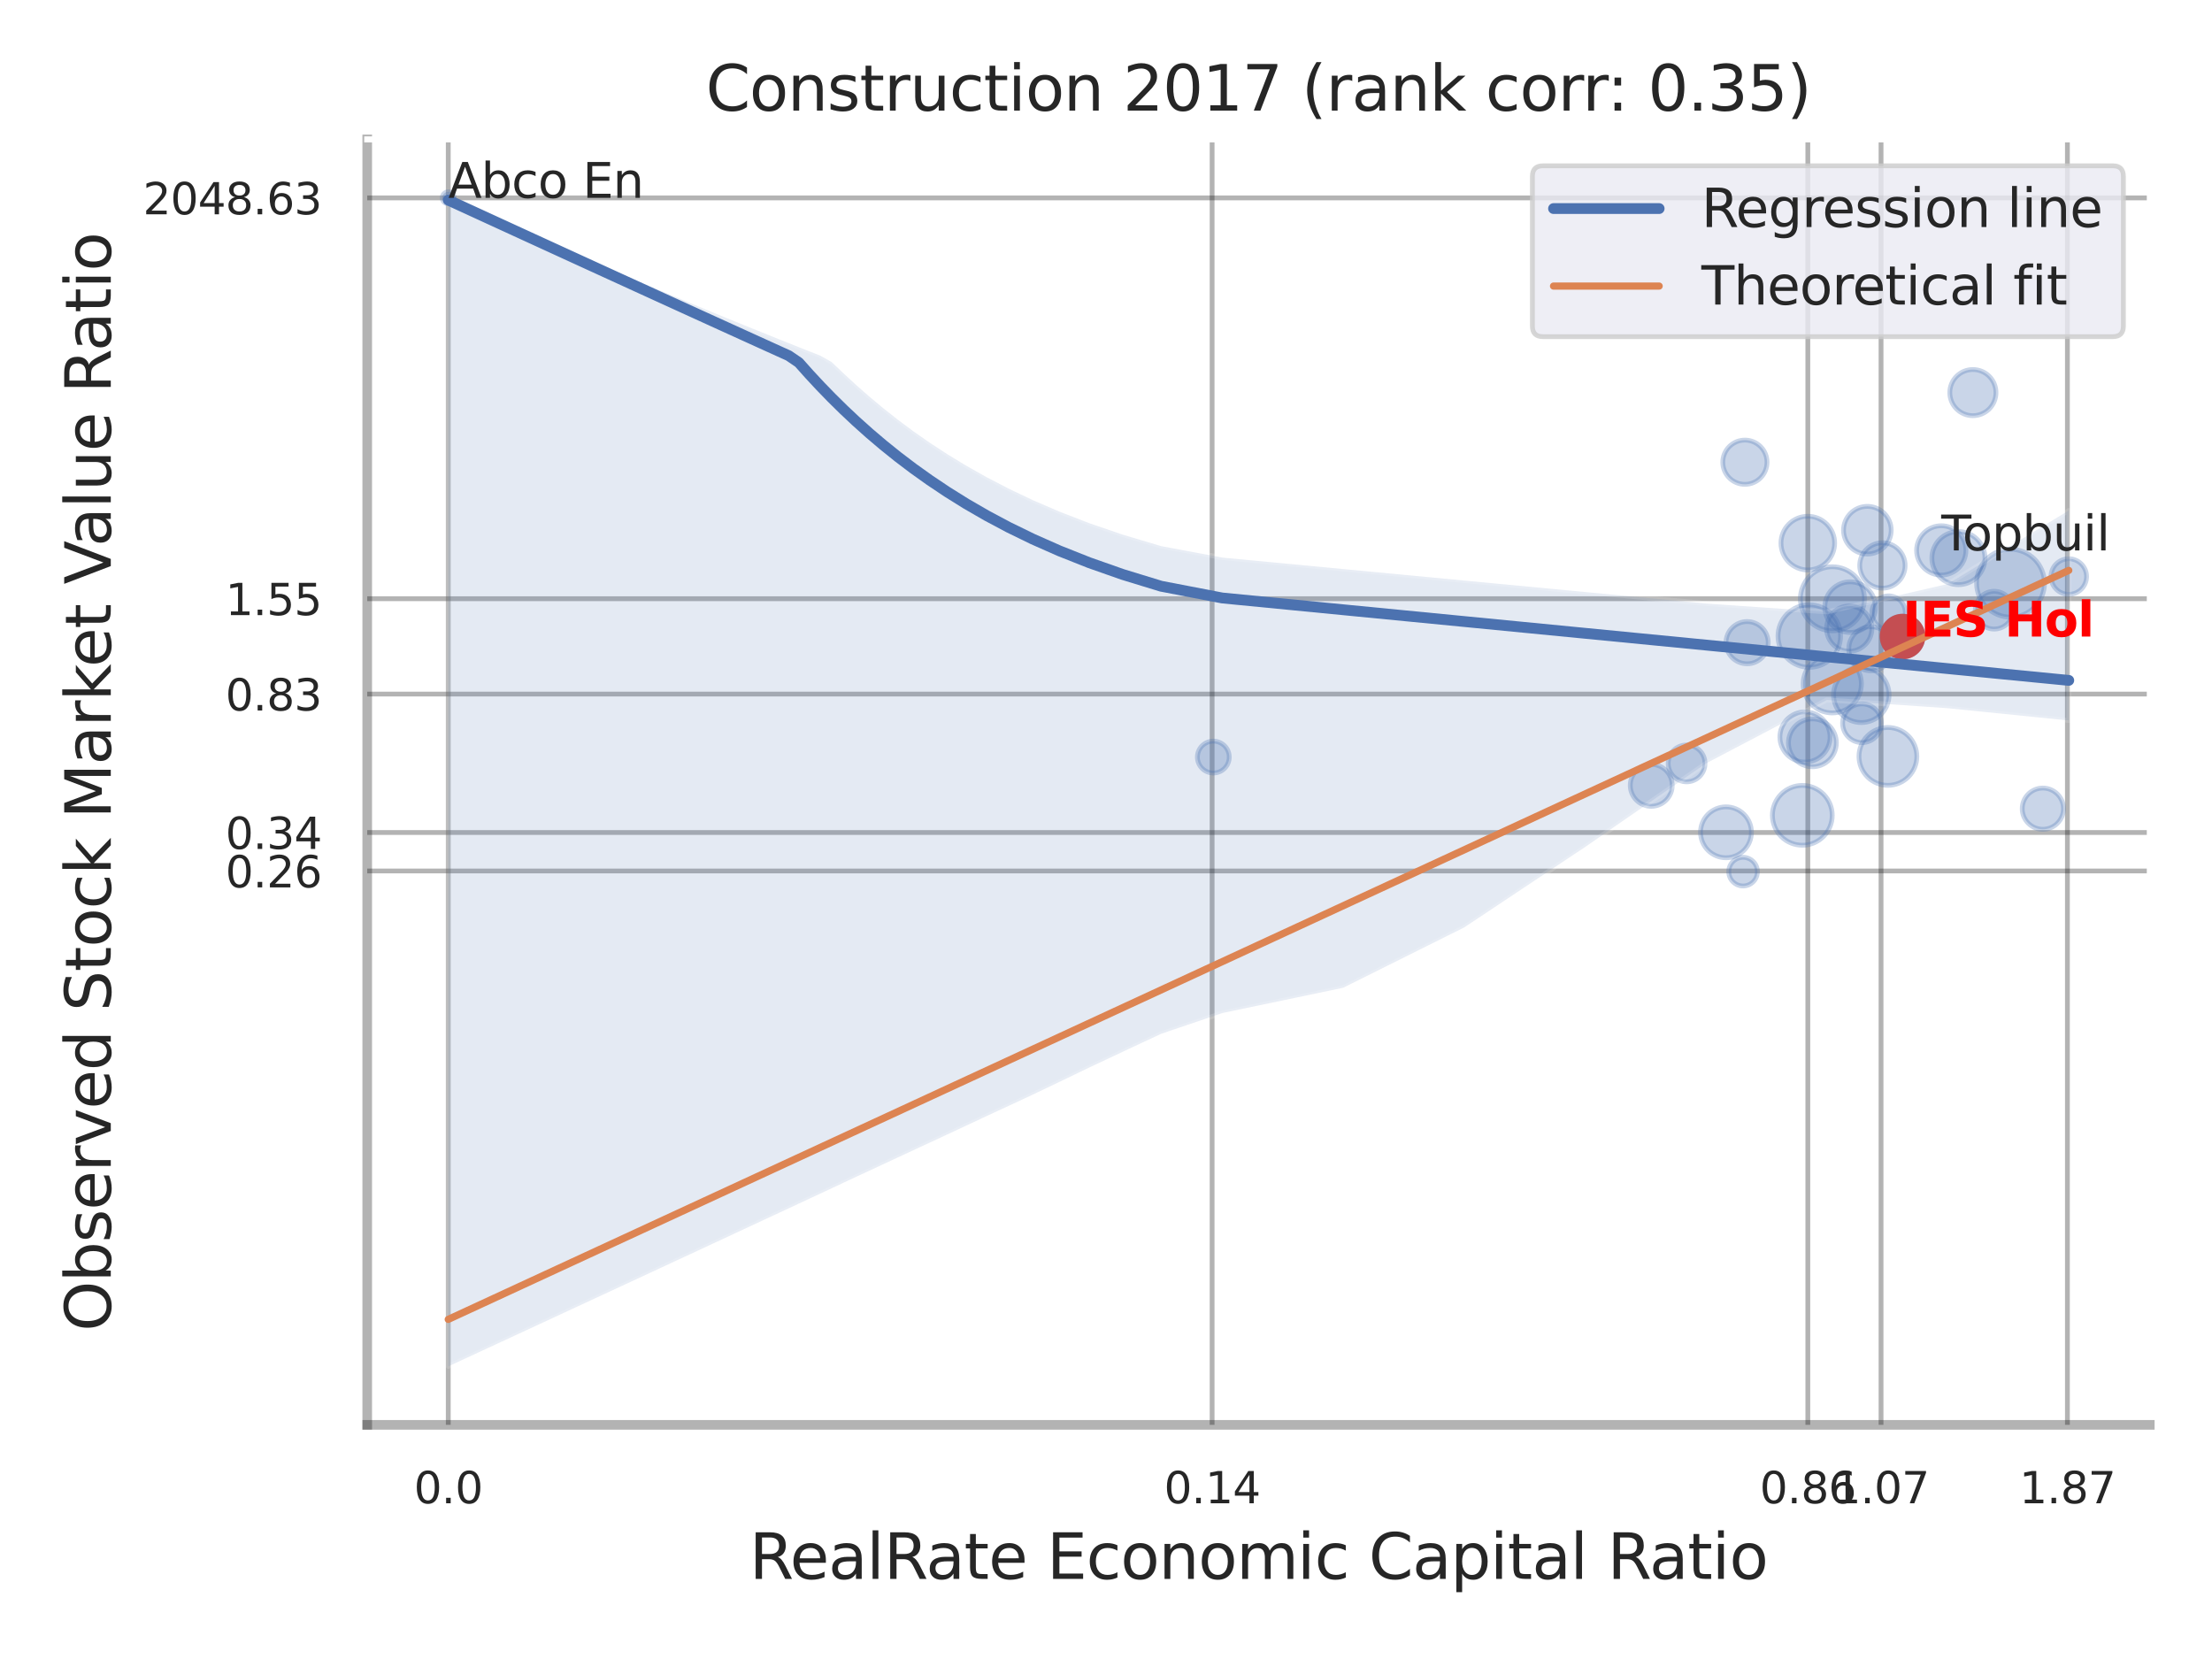 <?xml version="1.0" encoding="utf-8" standalone="no"?>
<!DOCTYPE svg PUBLIC "-//W3C//DTD SVG 1.1//EN"
  "http://www.w3.org/Graphics/SVG/1.1/DTD/svg11.dtd">
<svg xmlns:xlink="http://www.w3.org/1999/xlink" width="460.8pt" height="345.6pt" viewBox="0 0 460.8 345.6" xmlns="http://www.w3.org/2000/svg" version="1.1">
 <defs>
  <style type="text/css">*{stroke-linejoin: round; stroke-linecap: butt}</style>
 </defs>
 <g id="figure_1">
  <g id="patch_1">
   <path d="M 0 345.6 
L 460.8 345.6 
L 460.8 0 
L 0 0 
z
" style="fill: #ffffff"/>
  </g>
  <g id="axes_1">
   <g id="patch_2">
    <path d="M 76.5 296.82 
L 447.84 296.82 
L 447.84 29.04 
L 76.5 29.04 
z
" style="fill: #ffffff"/>
   </g>
   <g id="matplotlib.axis_1">
    <g id="xtick_1">
     <g id="line2d_1">
      <path d="M 93.38 296.82 
L 93.38 29.04 
" clip-path="url(#p56fa9134cc)" style="fill: none; stroke: #000000; stroke-opacity: 0.3; stroke-linecap: round"/>
     </g>
     <g id="text_1">
      <!-- 0.0 -->
      <g style="fill: #262626" transform="translate(86.223 313.159) scale(0.09 -0.09)">
       <defs>
        <path id="DejaVuSans-30" d="M 2034 4250 
Q 1547 4250 1301 3770 
Q 1056 3291 1056 2328 
Q 1056 1369 1301 889 
Q 1547 409 2034 409 
Q 2525 409 2770 889 
Q 3016 1369 3016 2328 
Q 3016 3291 2770 3770 
Q 2525 4250 2034 4250 
z
M 2034 4750 
Q 2819 4750 3233 4129 
Q 3647 3509 3647 2328 
Q 3647 1150 3233 529 
Q 2819 -91 2034 -91 
Q 1250 -91 836 529 
Q 422 1150 422 2328 
Q 422 3509 836 4129 
Q 1250 4750 2034 4750 
z
" transform="scale(0.016)"/>
        <path id="DejaVuSans-2e" d="M 684 794 
L 1344 794 
L 1344 0 
L 684 0 
L 684 794 
z
" transform="scale(0.016)"/>
       </defs>
       <use xlink:href="#DejaVuSans-30"/>
       <use xlink:href="#DejaVuSans-2e" x="63.623"/>
       <use xlink:href="#DejaVuSans-30" x="95.41"/>
      </g>
     </g>
    </g>
    <g id="xtick_2">
     <g id="line2d_2">
      <path d="M 252.505 296.82 
L 252.505 29.04 
" clip-path="url(#p56fa9134cc)" style="fill: none; stroke: #000000; stroke-opacity: 0.3; stroke-linecap: round"/>
     </g>
     <g id="text_2">
      <!-- 0.14 -->
      <g style="fill: #262626" transform="translate(242.486 313.159) scale(0.09 -0.09)">
       <defs>
        <path id="DejaVuSans-31" d="M 794 531 
L 1825 531 
L 1825 4091 
L 703 3866 
L 703 4441 
L 1819 4666 
L 2450 4666 
L 2450 531 
L 3481 531 
L 3481 0 
L 794 0 
L 794 531 
z
" transform="scale(0.016)"/>
        <path id="DejaVuSans-34" d="M 2419 4116 
L 825 1625 
L 2419 1625 
L 2419 4116 
z
M 2253 4666 
L 3047 4666 
L 3047 1625 
L 3713 1625 
L 3713 1100 
L 3047 1100 
L 3047 0 
L 2419 0 
L 2419 1100 
L 313 1100 
L 313 1709 
L 2253 4666 
z
" transform="scale(0.016)"/>
       </defs>
       <use xlink:href="#DejaVuSans-30"/>
       <use xlink:href="#DejaVuSans-2e" x="63.623"/>
       <use xlink:href="#DejaVuSans-31" x="95.41"/>
       <use xlink:href="#DejaVuSans-34" x="159.033"/>
      </g>
     </g>
    </g>
    <g id="xtick_3">
     <g id="line2d_3">
      <path d="M 376.603 296.82 
L 376.603 29.04 
" clip-path="url(#p56fa9134cc)" style="fill: none; stroke: #000000; stroke-opacity: 0.3; stroke-linecap: round"/>
     </g>
     <g id="text_3">
      <!-- 0.86 -->
      <g style="fill: #262626" transform="translate(366.583 313.159) scale(0.09 -0.09)">
       <defs>
        <path id="DejaVuSans-38" d="M 2034 2216 
Q 1584 2216 1326 1975 
Q 1069 1734 1069 1313 
Q 1069 891 1326 650 
Q 1584 409 2034 409 
Q 2484 409 2743 651 
Q 3003 894 3003 1313 
Q 3003 1734 2745 1975 
Q 2488 2216 2034 2216 
z
M 1403 2484 
Q 997 2584 770 2862 
Q 544 3141 544 3541 
Q 544 4100 942 4425 
Q 1341 4750 2034 4750 
Q 2731 4750 3128 4425 
Q 3525 4100 3525 3541 
Q 3525 3141 3298 2862 
Q 3072 2584 2669 2484 
Q 3125 2378 3379 2068 
Q 3634 1759 3634 1313 
Q 3634 634 3220 271 
Q 2806 -91 2034 -91 
Q 1263 -91 848 271 
Q 434 634 434 1313 
Q 434 1759 690 2068 
Q 947 2378 1403 2484 
z
M 1172 3481 
Q 1172 3119 1398 2916 
Q 1625 2713 2034 2713 
Q 2441 2713 2670 2916 
Q 2900 3119 2900 3481 
Q 2900 3844 2670 4047 
Q 2441 4250 2034 4250 
Q 1625 4250 1398 4047 
Q 1172 3844 1172 3481 
z
" transform="scale(0.016)"/>
        <path id="DejaVuSans-36" d="M 2113 2584 
Q 1688 2584 1439 2293 
Q 1191 2003 1191 1497 
Q 1191 994 1439 701 
Q 1688 409 2113 409 
Q 2538 409 2786 701 
Q 3034 994 3034 1497 
Q 3034 2003 2786 2293 
Q 2538 2584 2113 2584 
z
M 3366 4563 
L 3366 3988 
Q 3128 4100 2886 4159 
Q 2644 4219 2406 4219 
Q 1781 4219 1451 3797 
Q 1122 3375 1075 2522 
Q 1259 2794 1537 2939 
Q 1816 3084 2150 3084 
Q 2853 3084 3261 2657 
Q 3669 2231 3669 1497 
Q 3669 778 3244 343 
Q 2819 -91 2113 -91 
Q 1303 -91 875 529 
Q 447 1150 447 2328 
Q 447 3434 972 4092 
Q 1497 4750 2381 4750 
Q 2619 4750 2861 4703 
Q 3103 4656 3366 4563 
z
" transform="scale(0.016)"/>
       </defs>
       <use xlink:href="#DejaVuSans-30"/>
       <use xlink:href="#DejaVuSans-2e" x="63.623"/>
       <use xlink:href="#DejaVuSans-38" x="95.41"/>
       <use xlink:href="#DejaVuSans-36" x="159.033"/>
      </g>
     </g>
    </g>
    <g id="xtick_4">
     <g id="line2d_4">
      <path d="M 391.855 296.82 
L 391.855 29.04 
" clip-path="url(#p56fa9134cc)" style="fill: none; stroke: #000000; stroke-opacity: 0.3; stroke-linecap: round"/>
     </g>
     <g id="text_4">
      <!-- 1.07 -->
      <g style="fill: #262626" transform="translate(381.835 313.159) scale(0.09 -0.09)">
       <defs>
        <path id="DejaVuSans-37" d="M 525 4666 
L 3525 4666 
L 3525 4397 
L 1831 0 
L 1172 0 
L 2766 4134 
L 525 4134 
L 525 4666 
z
" transform="scale(0.016)"/>
       </defs>
       <use xlink:href="#DejaVuSans-31"/>
       <use xlink:href="#DejaVuSans-2e" x="63.623"/>
       <use xlink:href="#DejaVuSans-30" x="95.41"/>
       <use xlink:href="#DejaVuSans-37" x="159.033"/>
      </g>
     </g>
    </g>
    <g id="xtick_5">
     <g id="line2d_5">
      <path d="M 430.679 296.82 
L 430.679 29.04 
" clip-path="url(#p56fa9134cc)" style="fill: none; stroke: #000000; stroke-opacity: 0.3; stroke-linecap: round"/>
     </g>
     <g id="text_5">
      <!-- 1.87 -->
      <g style="fill: #262626" transform="translate(420.659 313.159) scale(0.09 -0.09)">
       <use xlink:href="#DejaVuSans-31"/>
       <use xlink:href="#DejaVuSans-2e" x="63.623"/>
       <use xlink:href="#DejaVuSans-38" x="95.41"/>
       <use xlink:href="#DejaVuSans-37" x="159.033"/>
      </g>
     </g>
    </g>
    <g id="xtick_6"/>
    <g id="xtick_7"/>
    <g id="xtick_8"/>
    <g id="text_6">
     <!-- RealRate Economic Capital Ratio -->
     <g style="fill: #262626" transform="translate(156.116 328.908) scale(0.13 -0.13)">
      <defs>
       <path id="DejaVuSans-52" d="M 2841 2188 
Q 3044 2119 3236 1894 
Q 3428 1669 3622 1275 
L 4263 0 
L 3584 0 
L 2988 1197 
Q 2756 1666 2539 1819 
Q 2322 1972 1947 1972 
L 1259 1972 
L 1259 0 
L 628 0 
L 628 4666 
L 2053 4666 
Q 2853 4666 3247 4331 
Q 3641 3997 3641 3322 
Q 3641 2881 3436 2590 
Q 3231 2300 2841 2188 
z
M 1259 4147 
L 1259 2491 
L 2053 2491 
Q 2509 2491 2742 2702 
Q 2975 2913 2975 3322 
Q 2975 3731 2742 3939 
Q 2509 4147 2053 4147 
L 1259 4147 
z
" transform="scale(0.016)"/>
       <path id="DejaVuSans-65" d="M 3597 1894 
L 3597 1613 
L 953 1613 
Q 991 1019 1311 708 
Q 1631 397 2203 397 
Q 2534 397 2845 478 
Q 3156 559 3463 722 
L 3463 178 
Q 3153 47 2828 -22 
Q 2503 -91 2169 -91 
Q 1331 -91 842 396 
Q 353 884 353 1716 
Q 353 2575 817 3079 
Q 1281 3584 2069 3584 
Q 2775 3584 3186 3129 
Q 3597 2675 3597 1894 
z
M 3022 2063 
Q 3016 2534 2758 2815 
Q 2500 3097 2075 3097 
Q 1594 3097 1305 2825 
Q 1016 2553 972 2059 
L 3022 2063 
z
" transform="scale(0.016)"/>
       <path id="DejaVuSans-61" d="M 2194 1759 
Q 1497 1759 1228 1600 
Q 959 1441 959 1056 
Q 959 750 1161 570 
Q 1363 391 1709 391 
Q 2188 391 2477 730 
Q 2766 1069 2766 1631 
L 2766 1759 
L 2194 1759 
z
M 3341 1997 
L 3341 0 
L 2766 0 
L 2766 531 
Q 2569 213 2275 61 
Q 1981 -91 1556 -91 
Q 1019 -91 701 211 
Q 384 513 384 1019 
Q 384 1609 779 1909 
Q 1175 2209 1959 2209 
L 2766 2209 
L 2766 2266 
Q 2766 2663 2505 2880 
Q 2244 3097 1772 3097 
Q 1472 3097 1187 3025 
Q 903 2953 641 2809 
L 641 3341 
Q 956 3463 1253 3523 
Q 1550 3584 1831 3584 
Q 2591 3584 2966 3190 
Q 3341 2797 3341 1997 
z
" transform="scale(0.016)"/>
       <path id="DejaVuSans-6c" d="M 603 4863 
L 1178 4863 
L 1178 0 
L 603 0 
L 603 4863 
z
" transform="scale(0.016)"/>
       <path id="DejaVuSans-74" d="M 1172 4494 
L 1172 3500 
L 2356 3500 
L 2356 3053 
L 1172 3053 
L 1172 1153 
Q 1172 725 1289 603 
Q 1406 481 1766 481 
L 2356 481 
L 2356 0 
L 1766 0 
Q 1100 0 847 248 
Q 594 497 594 1153 
L 594 3053 
L 172 3053 
L 172 3500 
L 594 3500 
L 594 4494 
L 1172 4494 
z
" transform="scale(0.016)"/>
       <path id="DejaVuSans-20" transform="scale(0.016)"/>
       <path id="DejaVuSans-45" d="M 628 4666 
L 3578 4666 
L 3578 4134 
L 1259 4134 
L 1259 2753 
L 3481 2753 
L 3481 2222 
L 1259 2222 
L 1259 531 
L 3634 531 
L 3634 0 
L 628 0 
L 628 4666 
z
" transform="scale(0.016)"/>
       <path id="DejaVuSans-63" d="M 3122 3366 
L 3122 2828 
Q 2878 2963 2633 3030 
Q 2388 3097 2138 3097 
Q 1578 3097 1268 2742 
Q 959 2388 959 1747 
Q 959 1106 1268 751 
Q 1578 397 2138 397 
Q 2388 397 2633 464 
Q 2878 531 3122 666 
L 3122 134 
Q 2881 22 2623 -34 
Q 2366 -91 2075 -91 
Q 1284 -91 818 406 
Q 353 903 353 1747 
Q 353 2603 823 3093 
Q 1294 3584 2113 3584 
Q 2378 3584 2631 3529 
Q 2884 3475 3122 3366 
z
" transform="scale(0.016)"/>
       <path id="DejaVuSans-6f" d="M 1959 3097 
Q 1497 3097 1228 2736 
Q 959 2375 959 1747 
Q 959 1119 1226 758 
Q 1494 397 1959 397 
Q 2419 397 2687 759 
Q 2956 1122 2956 1747 
Q 2956 2369 2687 2733 
Q 2419 3097 1959 3097 
z
M 1959 3584 
Q 2709 3584 3137 3096 
Q 3566 2609 3566 1747 
Q 3566 888 3137 398 
Q 2709 -91 1959 -91 
Q 1206 -91 779 398 
Q 353 888 353 1747 
Q 353 2609 779 3096 
Q 1206 3584 1959 3584 
z
" transform="scale(0.016)"/>
       <path id="DejaVuSans-6e" d="M 3513 2113 
L 3513 0 
L 2938 0 
L 2938 2094 
Q 2938 2591 2744 2837 
Q 2550 3084 2163 3084 
Q 1697 3084 1428 2787 
Q 1159 2491 1159 1978 
L 1159 0 
L 581 0 
L 581 3500 
L 1159 3500 
L 1159 2956 
Q 1366 3272 1645 3428 
Q 1925 3584 2291 3584 
Q 2894 3584 3203 3211 
Q 3513 2838 3513 2113 
z
" transform="scale(0.016)"/>
       <path id="DejaVuSans-6d" d="M 3328 2828 
Q 3544 3216 3844 3400 
Q 4144 3584 4550 3584 
Q 5097 3584 5394 3201 
Q 5691 2819 5691 2113 
L 5691 0 
L 5113 0 
L 5113 2094 
Q 5113 2597 4934 2840 
Q 4756 3084 4391 3084 
Q 3944 3084 3684 2787 
Q 3425 2491 3425 1978 
L 3425 0 
L 2847 0 
L 2847 2094 
Q 2847 2600 2669 2842 
Q 2491 3084 2119 3084 
Q 1678 3084 1418 2786 
Q 1159 2488 1159 1978 
L 1159 0 
L 581 0 
L 581 3500 
L 1159 3500 
L 1159 2956 
Q 1356 3278 1631 3431 
Q 1906 3584 2284 3584 
Q 2666 3584 2933 3390 
Q 3200 3197 3328 2828 
z
" transform="scale(0.016)"/>
       <path id="DejaVuSans-69" d="M 603 3500 
L 1178 3500 
L 1178 0 
L 603 0 
L 603 3500 
z
M 603 4863 
L 1178 4863 
L 1178 4134 
L 603 4134 
L 603 4863 
z
" transform="scale(0.016)"/>
       <path id="DejaVuSans-43" d="M 4122 4306 
L 4122 3641 
Q 3803 3938 3442 4084 
Q 3081 4231 2675 4231 
Q 1875 4231 1450 3742 
Q 1025 3253 1025 2328 
Q 1025 1406 1450 917 
Q 1875 428 2675 428 
Q 3081 428 3442 575 
Q 3803 722 4122 1019 
L 4122 359 
Q 3791 134 3420 21 
Q 3050 -91 2638 -91 
Q 1578 -91 968 557 
Q 359 1206 359 2328 
Q 359 3453 968 4101 
Q 1578 4750 2638 4750 
Q 3056 4750 3426 4639 
Q 3797 4528 4122 4306 
z
" transform="scale(0.016)"/>
       <path id="DejaVuSans-70" d="M 1159 525 
L 1159 -1331 
L 581 -1331 
L 581 3500 
L 1159 3500 
L 1159 2969 
Q 1341 3281 1617 3432 
Q 1894 3584 2278 3584 
Q 2916 3584 3314 3078 
Q 3713 2572 3713 1747 
Q 3713 922 3314 415 
Q 2916 -91 2278 -91 
Q 1894 -91 1617 61 
Q 1341 213 1159 525 
z
M 3116 1747 
Q 3116 2381 2855 2742 
Q 2594 3103 2138 3103 
Q 1681 3103 1420 2742 
Q 1159 2381 1159 1747 
Q 1159 1113 1420 752 
Q 1681 391 2138 391 
Q 2594 391 2855 752 
Q 3116 1113 3116 1747 
z
" transform="scale(0.016)"/>
      </defs>
      <use xlink:href="#DejaVuSans-52"/>
      <use xlink:href="#DejaVuSans-65" x="64.982"/>
      <use xlink:href="#DejaVuSans-61" x="126.506"/>
      <use xlink:href="#DejaVuSans-6c" x="187.785"/>
      <use xlink:href="#DejaVuSans-52" x="215.568"/>
      <use xlink:href="#DejaVuSans-61" x="282.801"/>
      <use xlink:href="#DejaVuSans-74" x="344.08"/>
      <use xlink:href="#DejaVuSans-65" x="383.289"/>
      <use xlink:href="#DejaVuSans-20" x="444.812"/>
      <use xlink:href="#DejaVuSans-45" x="476.6"/>
      <use xlink:href="#DejaVuSans-63" x="539.783"/>
      <use xlink:href="#DejaVuSans-6f" x="594.764"/>
      <use xlink:href="#DejaVuSans-6e" x="655.945"/>
      <use xlink:href="#DejaVuSans-6f" x="719.324"/>
      <use xlink:href="#DejaVuSans-6d" x="780.506"/>
      <use xlink:href="#DejaVuSans-69" x="877.918"/>
      <use xlink:href="#DejaVuSans-63" x="905.701"/>
      <use xlink:href="#DejaVuSans-20" x="960.682"/>
      <use xlink:href="#DejaVuSans-43" x="992.469"/>
      <use xlink:href="#DejaVuSans-61" x="1062.293"/>
      <use xlink:href="#DejaVuSans-70" x="1123.572"/>
      <use xlink:href="#DejaVuSans-69" x="1187.049"/>
      <use xlink:href="#DejaVuSans-74" x="1214.832"/>
      <use xlink:href="#DejaVuSans-61" x="1254.041"/>
      <use xlink:href="#DejaVuSans-6c" x="1315.32"/>
      <use xlink:href="#DejaVuSans-20" x="1343.104"/>
      <use xlink:href="#DejaVuSans-52" x="1374.891"/>
      <use xlink:href="#DejaVuSans-61" x="1442.123"/>
      <use xlink:href="#DejaVuSans-74" x="1503.402"/>
      <use xlink:href="#DejaVuSans-69" x="1542.611"/>
      <use xlink:href="#DejaVuSans-6f" x="1570.395"/>
     </g>
    </g>
   </g>
   <g id="matplotlib.axis_2">
    <g id="ytick_1">
     <g id="line2d_6">
      <path d="M 76.5 181.438 
L 447.84 181.438 
" clip-path="url(#p56fa9134cc)" style="fill: none; stroke: #000000; stroke-opacity: 0.3; stroke-linecap: round"/>
     </g>
     <g id="text_7">
      <!-- 0.26 -->
      <g style="fill: #262626" transform="translate(46.961 184.858) scale(0.09 -0.09)">
       <defs>
        <path id="DejaVuSans-32" d="M 1228 531 
L 3431 531 
L 3431 0 
L 469 0 
L 469 531 
Q 828 903 1448 1529 
Q 2069 2156 2228 2338 
Q 2531 2678 2651 2914 
Q 2772 3150 2772 3378 
Q 2772 3750 2511 3984 
Q 2250 4219 1831 4219 
Q 1534 4219 1204 4116 
Q 875 4013 500 3803 
L 500 4441 
Q 881 4594 1212 4672 
Q 1544 4750 1819 4750 
Q 2544 4750 2975 4387 
Q 3406 4025 3406 3419 
Q 3406 3131 3298 2873 
Q 3191 2616 2906 2266 
Q 2828 2175 2409 1742 
Q 1991 1309 1228 531 
z
" transform="scale(0.016)"/>
       </defs>
       <use xlink:href="#DejaVuSans-30"/>
       <use xlink:href="#DejaVuSans-2e" x="63.623"/>
       <use xlink:href="#DejaVuSans-32" x="95.41"/>
       <use xlink:href="#DejaVuSans-36" x="159.033"/>
      </g>
     </g>
    </g>
    <g id="ytick_2">
     <g id="line2d_7">
      <path d="M 76.5 173.428 
L 447.84 173.428 
" clip-path="url(#p56fa9134cc)" style="fill: none; stroke: #000000; stroke-opacity: 0.3; stroke-linecap: round"/>
     </g>
     <g id="text_8">
      <!-- 0.34 -->
      <g style="fill: #262626" transform="translate(46.961 176.847) scale(0.09 -0.09)">
       <defs>
        <path id="DejaVuSans-33" d="M 2597 2516 
Q 3050 2419 3304 2112 
Q 3559 1806 3559 1356 
Q 3559 666 3084 287 
Q 2609 -91 1734 -91 
Q 1441 -91 1130 -33 
Q 819 25 488 141 
L 488 750 
Q 750 597 1062 519 
Q 1375 441 1716 441 
Q 2309 441 2620 675 
Q 2931 909 2931 1356 
Q 2931 1769 2642 2001 
Q 2353 2234 1838 2234 
L 1294 2234 
L 1294 2753 
L 1863 2753 
Q 2328 2753 2575 2939 
Q 2822 3125 2822 3475 
Q 2822 3834 2567 4026 
Q 2313 4219 1838 4219 
Q 1578 4219 1281 4162 
Q 984 4106 628 3988 
L 628 4550 
Q 988 4650 1302 4700 
Q 1616 4750 1894 4750 
Q 2613 4750 3031 4423 
Q 3450 4097 3450 3541 
Q 3450 3153 3228 2886 
Q 3006 2619 2597 2516 
z
" transform="scale(0.016)"/>
       </defs>
       <use xlink:href="#DejaVuSans-30"/>
       <use xlink:href="#DejaVuSans-2e" x="63.623"/>
       <use xlink:href="#DejaVuSans-33" x="95.41"/>
       <use xlink:href="#DejaVuSans-34" x="159.033"/>
      </g>
     </g>
    </g>
    <g id="ytick_3">
     <g id="line2d_8">
      <path d="M 76.5 144.589 
L 447.84 144.589 
" clip-path="url(#p56fa9134cc)" style="fill: none; stroke: #000000; stroke-opacity: 0.3; stroke-linecap: round"/>
     </g>
     <g id="text_9">
      <!-- 0.83 -->
      <g style="fill: #262626" transform="translate(46.961 148.008) scale(0.09 -0.09)">
       <use xlink:href="#DejaVuSans-30"/>
       <use xlink:href="#DejaVuSans-2e" x="63.623"/>
       <use xlink:href="#DejaVuSans-38" x="95.41"/>
       <use xlink:href="#DejaVuSans-33" x="159.033"/>
      </g>
     </g>
    </g>
    <g id="ytick_4">
     <g id="line2d_9">
      <path d="M 76.5 124.722 
L 447.84 124.722 
" clip-path="url(#p56fa9134cc)" style="fill: none; stroke: #000000; stroke-opacity: 0.3; stroke-linecap: round"/>
     </g>
     <g id="text_10">
      <!-- 1.55 -->
      <g style="fill: #262626" transform="translate(46.961 128.141) scale(0.09 -0.09)">
       <defs>
        <path id="DejaVuSans-35" d="M 691 4666 
L 3169 4666 
L 3169 4134 
L 1269 4134 
L 1269 2991 
Q 1406 3038 1543 3061 
Q 1681 3084 1819 3084 
Q 2600 3084 3056 2656 
Q 3513 2228 3513 1497 
Q 3513 744 3044 326 
Q 2575 -91 1722 -91 
Q 1428 -91 1123 -41 
Q 819 9 494 109 
L 494 744 
Q 775 591 1075 516 
Q 1375 441 1709 441 
Q 2250 441 2565 725 
Q 2881 1009 2881 1497 
Q 2881 1984 2565 2268 
Q 2250 2553 1709 2553 
Q 1456 2553 1204 2497 
Q 953 2441 691 2322 
L 691 4666 
z
" transform="scale(0.016)"/>
       </defs>
       <use xlink:href="#DejaVuSans-31"/>
       <use xlink:href="#DejaVuSans-2e" x="63.623"/>
       <use xlink:href="#DejaVuSans-35" x="95.41"/>
       <use xlink:href="#DejaVuSans-35" x="159.033"/>
      </g>
     </g>
    </g>
    <g id="ytick_5">
     <g id="line2d_10">
      <path d="M 76.5 41.228 
L 447.84 41.228 
" clip-path="url(#p56fa9134cc)" style="fill: none; stroke: #000000; stroke-opacity: 0.3; stroke-linecap: round"/>
     </g>
     <g id="text_11">
      <!-- 2048.63 -->
      <g style="fill: #262626" transform="translate(29.782 44.647) scale(0.09 -0.09)">
       <use xlink:href="#DejaVuSans-32"/>
       <use xlink:href="#DejaVuSans-30" x="63.623"/>
       <use xlink:href="#DejaVuSans-34" x="127.246"/>
       <use xlink:href="#DejaVuSans-38" x="190.869"/>
       <use xlink:href="#DejaVuSans-2e" x="254.492"/>
       <use xlink:href="#DejaVuSans-36" x="286.279"/>
       <use xlink:href="#DejaVuSans-33" x="349.902"/>
      </g>
     </g>
    </g>
    <g id="ytick_6"/>
    <g id="ytick_7"/>
    <g id="ytick_8"/>
    <g id="ytick_9"/>
    <g id="ytick_10"/>
    <g id="text_12">
     <!-- Observed Stock Market Value Ratio -->
     <g style="fill: #262626" transform="translate(23.079 277.332) rotate(-90) scale(0.13 -0.13)">
      <defs>
       <path id="DejaVuSans-4f" d="M 2522 4238 
Q 1834 4238 1429 3725 
Q 1025 3213 1025 2328 
Q 1025 1447 1429 934 
Q 1834 422 2522 422 
Q 3209 422 3611 934 
Q 4013 1447 4013 2328 
Q 4013 3213 3611 3725 
Q 3209 4238 2522 4238 
z
M 2522 4750 
Q 3503 4750 4090 4092 
Q 4678 3434 4678 2328 
Q 4678 1225 4090 567 
Q 3503 -91 2522 -91 
Q 1538 -91 948 565 
Q 359 1222 359 2328 
Q 359 3434 948 4092 
Q 1538 4750 2522 4750 
z
" transform="scale(0.016)"/>
       <path id="DejaVuSans-62" d="M 3116 1747 
Q 3116 2381 2855 2742 
Q 2594 3103 2138 3103 
Q 1681 3103 1420 2742 
Q 1159 2381 1159 1747 
Q 1159 1113 1420 752 
Q 1681 391 2138 391 
Q 2594 391 2855 752 
Q 3116 1113 3116 1747 
z
M 1159 2969 
Q 1341 3281 1617 3432 
Q 1894 3584 2278 3584 
Q 2916 3584 3314 3078 
Q 3713 2572 3713 1747 
Q 3713 922 3314 415 
Q 2916 -91 2278 -91 
Q 1894 -91 1617 61 
Q 1341 213 1159 525 
L 1159 0 
L 581 0 
L 581 4863 
L 1159 4863 
L 1159 2969 
z
" transform="scale(0.016)"/>
       <path id="DejaVuSans-73" d="M 2834 3397 
L 2834 2853 
Q 2591 2978 2328 3040 
Q 2066 3103 1784 3103 
Q 1356 3103 1142 2972 
Q 928 2841 928 2578 
Q 928 2378 1081 2264 
Q 1234 2150 1697 2047 
L 1894 2003 
Q 2506 1872 2764 1633 
Q 3022 1394 3022 966 
Q 3022 478 2636 193 
Q 2250 -91 1575 -91 
Q 1294 -91 989 -36 
Q 684 19 347 128 
L 347 722 
Q 666 556 975 473 
Q 1284 391 1588 391 
Q 1994 391 2212 530 
Q 2431 669 2431 922 
Q 2431 1156 2273 1281 
Q 2116 1406 1581 1522 
L 1381 1569 
Q 847 1681 609 1914 
Q 372 2147 372 2553 
Q 372 3047 722 3315 
Q 1072 3584 1716 3584 
Q 2034 3584 2315 3537 
Q 2597 3491 2834 3397 
z
" transform="scale(0.016)"/>
       <path id="DejaVuSans-72" d="M 2631 2963 
Q 2534 3019 2420 3045 
Q 2306 3072 2169 3072 
Q 1681 3072 1420 2755 
Q 1159 2438 1159 1844 
L 1159 0 
L 581 0 
L 581 3500 
L 1159 3500 
L 1159 2956 
Q 1341 3275 1631 3429 
Q 1922 3584 2338 3584 
Q 2397 3584 2469 3576 
Q 2541 3569 2628 3553 
L 2631 2963 
z
" transform="scale(0.016)"/>
       <path id="DejaVuSans-76" d="M 191 3500 
L 800 3500 
L 1894 563 
L 2988 3500 
L 3597 3500 
L 2284 0 
L 1503 0 
L 191 3500 
z
" transform="scale(0.016)"/>
       <path id="DejaVuSans-64" d="M 2906 2969 
L 2906 4863 
L 3481 4863 
L 3481 0 
L 2906 0 
L 2906 525 
Q 2725 213 2448 61 
Q 2172 -91 1784 -91 
Q 1150 -91 751 415 
Q 353 922 353 1747 
Q 353 2572 751 3078 
Q 1150 3584 1784 3584 
Q 2172 3584 2448 3432 
Q 2725 3281 2906 2969 
z
M 947 1747 
Q 947 1113 1208 752 
Q 1469 391 1925 391 
Q 2381 391 2643 752 
Q 2906 1113 2906 1747 
Q 2906 2381 2643 2742 
Q 2381 3103 1925 3103 
Q 1469 3103 1208 2742 
Q 947 2381 947 1747 
z
" transform="scale(0.016)"/>
       <path id="DejaVuSans-53" d="M 3425 4513 
L 3425 3897 
Q 3066 4069 2747 4153 
Q 2428 4238 2131 4238 
Q 1616 4238 1336 4038 
Q 1056 3838 1056 3469 
Q 1056 3159 1242 3001 
Q 1428 2844 1947 2747 
L 2328 2669 
Q 3034 2534 3370 2195 
Q 3706 1856 3706 1288 
Q 3706 609 3251 259 
Q 2797 -91 1919 -91 
Q 1588 -91 1214 -16 
Q 841 59 441 206 
L 441 856 
Q 825 641 1194 531 
Q 1563 422 1919 422 
Q 2459 422 2753 634 
Q 3047 847 3047 1241 
Q 3047 1584 2836 1778 
Q 2625 1972 2144 2069 
L 1759 2144 
Q 1053 2284 737 2584 
Q 422 2884 422 3419 
Q 422 4038 858 4394 
Q 1294 4750 2059 4750 
Q 2388 4750 2728 4690 
Q 3069 4631 3425 4513 
z
" transform="scale(0.016)"/>
       <path id="DejaVuSans-6b" d="M 581 4863 
L 1159 4863 
L 1159 1991 
L 2875 3500 
L 3609 3500 
L 1753 1863 
L 3688 0 
L 2938 0 
L 1159 1709 
L 1159 0 
L 581 0 
L 581 4863 
z
" transform="scale(0.016)"/>
       <path id="DejaVuSans-4d" d="M 628 4666 
L 1569 4666 
L 2759 1491 
L 3956 4666 
L 4897 4666 
L 4897 0 
L 4281 0 
L 4281 4097 
L 3078 897 
L 2444 897 
L 1241 4097 
L 1241 0 
L 628 0 
L 628 4666 
z
" transform="scale(0.016)"/>
       <path id="DejaVuSans-56" d="M 1831 0 
L 50 4666 
L 709 4666 
L 2188 738 
L 3669 4666 
L 4325 4666 
L 2547 0 
L 1831 0 
z
" transform="scale(0.016)"/>
       <path id="DejaVuSans-75" d="M 544 1381 
L 544 3500 
L 1119 3500 
L 1119 1403 
Q 1119 906 1312 657 
Q 1506 409 1894 409 
Q 2359 409 2629 706 
Q 2900 1003 2900 1516 
L 2900 3500 
L 3475 3500 
L 3475 0 
L 2900 0 
L 2900 538 
Q 2691 219 2414 64 
Q 2138 -91 1772 -91 
Q 1169 -91 856 284 
Q 544 659 544 1381 
z
M 1991 3584 
L 1991 3584 
z
" transform="scale(0.016)"/>
      </defs>
      <use xlink:href="#DejaVuSans-4f"/>
      <use xlink:href="#DejaVuSans-62" x="78.711"/>
      <use xlink:href="#DejaVuSans-73" x="142.188"/>
      <use xlink:href="#DejaVuSans-65" x="194.287"/>
      <use xlink:href="#DejaVuSans-72" x="255.811"/>
      <use xlink:href="#DejaVuSans-76" x="296.924"/>
      <use xlink:href="#DejaVuSans-65" x="356.104"/>
      <use xlink:href="#DejaVuSans-64" x="417.627"/>
      <use xlink:href="#DejaVuSans-20" x="481.104"/>
      <use xlink:href="#DejaVuSans-53" x="512.891"/>
      <use xlink:href="#DejaVuSans-74" x="576.367"/>
      <use xlink:href="#DejaVuSans-6f" x="615.576"/>
      <use xlink:href="#DejaVuSans-63" x="676.758"/>
      <use xlink:href="#DejaVuSans-6b" x="731.738"/>
      <use xlink:href="#DejaVuSans-20" x="789.648"/>
      <use xlink:href="#DejaVuSans-4d" x="821.436"/>
      <use xlink:href="#DejaVuSans-61" x="907.715"/>
      <use xlink:href="#DejaVuSans-72" x="968.994"/>
      <use xlink:href="#DejaVuSans-6b" x="1010.107"/>
      <use xlink:href="#DejaVuSans-65" x="1064.393"/>
      <use xlink:href="#DejaVuSans-74" x="1125.916"/>
      <use xlink:href="#DejaVuSans-20" x="1165.125"/>
      <use xlink:href="#DejaVuSans-56" x="1196.912"/>
      <use xlink:href="#DejaVuSans-61" x="1257.57"/>
      <use xlink:href="#DejaVuSans-6c" x="1318.85"/>
      <use xlink:href="#DejaVuSans-75" x="1346.633"/>
      <use xlink:href="#DejaVuSans-65" x="1410.012"/>
      <use xlink:href="#DejaVuSans-20" x="1471.535"/>
      <use xlink:href="#DejaVuSans-52" x="1503.322"/>
      <use xlink:href="#DejaVuSans-61" x="1570.555"/>
      <use xlink:href="#DejaVuSans-74" x="1631.834"/>
      <use xlink:href="#DejaVuSans-69" x="1671.043"/>
      <use xlink:href="#DejaVuSans-6f" x="1698.826"/>
     </g>
    </g>
   </g>
   <g id="PathCollection_1">
    <path d="M 376.908 139.019 
C 378.636 139.019 380.294 138.332 381.516 137.11 
C 382.738 135.888 383.424 134.231 383.424 132.502 
C 383.424 130.774 382.738 129.117 381.516 127.895 
C 380.294 126.673 378.636 125.986 376.908 125.986 
C 375.18 125.986 373.522 126.673 372.3 127.895 
C 371.078 129.117 370.391 130.774 370.391 132.502 
C 370.391 134.231 371.078 135.888 372.3 137.11 
C 373.522 138.332 375.18 139.019 376.908 139.019 
z
" clip-path="url(#p56fa9134cc)" style="fill: #4c72b0; fill-opacity: 0.3; stroke: #4c72b0; stroke-opacity: 0.3"/>
    <path d="M 418.835 128.566 
C 420.71 128.566 422.509 127.821 423.835 126.495 
C 425.161 125.169 425.906 123.37 425.906 121.495 
C 425.906 119.62 425.161 117.821 423.835 116.495 
C 422.509 115.169 420.71 114.424 418.835 114.424 
C 416.959 114.424 415.161 115.169 413.835 116.495 
C 412.509 117.821 411.764 119.62 411.764 121.495 
C 411.764 123.37 412.509 125.169 413.835 126.495 
C 415.161 127.821 416.959 128.566 418.835 128.566 
z
" clip-path="url(#p56fa9134cc)" style="fill: #4c72b0; fill-opacity: 0.3; stroke: #4c72b0; stroke-opacity: 0.3"/>
    <path d="M 376.599 118.732 
C 378.082 118.732 379.504 118.143 380.553 117.094 
C 381.601 116.046 382.191 114.623 382.191 113.141 
C 382.191 111.658 381.601 110.235 380.553 109.187 
C 379.504 108.138 378.082 107.549 376.599 107.549 
C 375.116 107.549 373.694 108.138 372.646 109.187 
C 371.597 110.235 371.008 111.658 371.008 113.141 
C 371.008 114.623 371.597 116.046 372.646 117.094 
C 373.694 118.143 375.116 118.732 376.599 118.732 
z
" clip-path="url(#p56fa9134cc)" style="fill: #4c72b0; fill-opacity: 0.3; stroke: #4c72b0; stroke-opacity: 0.3"/>
    <path d="M 375.455 176.079 
C 377.107 176.079 378.692 175.423 379.861 174.254 
C 381.03 173.086 381.686 171.5 381.686 169.848 
C 381.686 168.195 381.03 166.61 379.861 165.441 
C 378.692 164.273 377.107 163.616 375.455 163.616 
C 373.802 163.616 372.217 164.273 371.048 165.441 
C 369.88 166.61 369.223 168.195 369.223 169.848 
C 369.223 171.5 369.88 173.086 371.048 174.254 
C 372.217 175.423 373.802 176.079 375.455 176.079 
z
" clip-path="url(#p56fa9134cc)" style="fill: #4c72b0; fill-opacity: 0.3; stroke: #4c72b0; stroke-opacity: 0.3"/>
    <path d="M 430.961 123.815 
C 431.944 123.815 432.887 123.424 433.583 122.729 
C 434.278 122.033 434.668 121.09 434.668 120.107 
C 434.668 119.124 434.278 118.181 433.583 117.485 
C 432.887 116.79 431.944 116.4 430.961 116.4 
C 429.978 116.4 429.035 116.79 428.339 117.485 
C 427.644 118.181 427.253 119.124 427.253 120.107 
C 427.253 121.09 427.644 122.033 428.339 122.729 
C 429.035 123.424 429.978 123.815 430.961 123.815 
z
" clip-path="url(#p56fa9134cc)" style="fill: #4c72b0; fill-opacity: 0.3; stroke: #4c72b0; stroke-opacity: 0.3"/>
    <path d="M 393.436 131.102 
C 394.359 131.102 395.245 130.735 395.899 130.082 
C 396.552 129.429 396.919 128.543 396.919 127.619 
C 396.919 126.696 396.552 125.81 395.899 125.156 
C 395.245 124.503 394.359 124.136 393.436 124.136 
C 392.512 124.136 391.626 124.503 390.973 125.156 
C 390.32 125.81 389.953 126.696 389.953 127.619 
C 389.953 128.543 390.32 129.429 390.973 130.082 
C 391.626 130.735 392.512 131.102 393.436 131.102 
z
" clip-path="url(#p56fa9134cc)" style="fill: #4c72b0; fill-opacity: 0.3; stroke: #4c72b0; stroke-opacity: 0.3"/>
    <path d="M 381.725 131.405 
C 383.494 131.405 385.19 130.702 386.441 129.452 
C 387.691 128.201 388.394 126.505 388.394 124.737 
C 388.394 122.968 387.691 121.272 386.441 120.022 
C 385.19 118.771 383.494 118.069 381.725 118.069 
C 379.957 118.069 378.261 118.771 377.01 120.022 
C 375.76 121.272 375.057 122.968 375.057 124.737 
C 375.057 126.505 375.76 128.201 377.01 129.452 
C 378.261 130.702 379.957 131.405 381.725 131.405 
z
" clip-path="url(#p56fa9134cc)" style="fill: #4c72b0; fill-opacity: 0.3; stroke: #4c72b0; stroke-opacity: 0.3"/>
    <path d="M 385.229 135.674 
C 386.479 135.674 387.679 135.177 388.563 134.293 
C 389.448 133.409 389.945 132.209 389.945 130.958 
C 389.945 129.708 389.448 128.508 388.563 127.623 
C 387.679 126.739 386.479 126.242 385.229 126.242 
C 383.978 126.242 382.778 126.739 381.894 127.623 
C 381.009 128.508 380.513 129.708 380.513 130.958 
C 380.513 132.209 381.009 133.409 381.894 134.293 
C 382.778 135.177 383.978 135.674 385.229 135.674 
z
" clip-path="url(#p56fa9134cc)" style="fill: #4c72b0; fill-opacity: 0.3; stroke: #4c72b0; stroke-opacity: 0.3"/>
    <path d="M 376.014 158.752 
C 377.401 158.752 378.731 158.201 379.712 157.22 
C 380.693 156.24 381.244 154.91 381.244 153.523 
C 381.244 152.136 380.693 150.806 379.712 149.825 
C 378.731 148.844 377.401 148.293 376.014 148.293 
C 374.627 148.293 373.297 148.844 372.316 149.825 
C 371.336 150.806 370.785 152.136 370.785 153.523 
C 370.785 154.91 371.336 156.24 372.316 157.22 
C 373.297 158.201 374.627 158.752 376.014 158.752 
z
" clip-path="url(#p56fa9134cc)" style="fill: #4c72b0; fill-opacity: 0.3; stroke: #4c72b0; stroke-opacity: 0.3"/>
    <path d="M 387.745 150.521 
C 389.279 150.521 390.75 149.912 391.834 148.827 
C 392.918 147.743 393.528 146.272 393.528 144.738 
C 393.528 143.205 392.918 141.734 391.834 140.649 
C 390.75 139.565 389.279 138.956 387.745 138.956 
C 386.212 138.956 384.741 139.565 383.656 140.649 
C 382.572 141.734 381.963 143.205 381.963 144.738 
C 381.963 146.272 382.572 147.743 383.656 148.827 
C 384.741 149.912 386.212 150.521 387.745 150.521 
z
" clip-path="url(#p56fa9134cc)" style="fill: #4c72b0; fill-opacity: 0.3; stroke: #4c72b0; stroke-opacity: 0.3"/>
    <path d="M 407.98 121.804 
C 409.448 121.804 410.855 121.221 411.893 120.183 
C 412.931 119.145 413.514 117.738 413.514 116.27 
C 413.514 114.802 412.931 113.395 411.893 112.357 
C 410.855 111.319 409.448 110.736 407.98 110.736 
C 406.512 110.736 405.105 111.319 404.067 112.357 
C 403.029 113.395 402.446 114.802 402.446 116.27 
C 402.446 117.738 403.029 119.145 404.067 120.183 
C 405.105 121.221 406.512 121.804 407.98 121.804 
z
" clip-path="url(#p56fa9134cc)" style="fill: #4c72b0; fill-opacity: 0.3; stroke: #4c72b0; stroke-opacity: 0.3"/>
    <path d="M 389.72 139.732 
C 390.936 139.732 392.102 139.249 392.962 138.389 
C 393.822 137.529 394.306 136.362 394.306 135.146 
C 394.306 133.93 393.822 132.763 392.962 131.903 
C 392.102 131.043 390.936 130.56 389.72 130.56 
C 388.503 130.56 387.337 131.043 386.477 131.903 
C 385.617 132.763 385.134 133.93 385.134 135.146 
C 385.134 136.362 385.617 137.529 386.477 138.389 
C 387.337 139.249 388.503 139.732 389.72 139.732 
z
" clip-path="url(#p56fa9134cc)" style="fill: #4c72b0; fill-opacity: 0.3; stroke: #4c72b0; stroke-opacity: 0.3"/>
    <path d="M 363.954 138.28 
C 365.121 138.28 366.241 137.817 367.066 136.991 
C 367.891 136.166 368.355 135.046 368.355 133.879 
C 368.355 132.712 367.891 131.593 367.066 130.767 
C 366.241 129.942 365.121 129.478 363.954 129.478 
C 362.787 129.478 361.667 129.942 360.842 130.767 
C 360.016 131.593 359.553 132.712 359.553 133.879 
C 359.553 135.046 360.016 136.166 360.842 136.991 
C 361.667 137.817 362.787 138.28 363.954 138.28 
z
" clip-path="url(#p56fa9134cc)" style="fill: #4c72b0; fill-opacity: 0.3; stroke: #4c72b0; stroke-opacity: 0.3"/>
    <path d="M 410.989 86.597 
C 412.264 86.597 413.488 86.09 414.39 85.189 
C 415.291 84.287 415.798 83.063 415.798 81.788 
C 415.798 80.512 415.291 79.289 414.39 78.387 
C 413.488 77.485 412.264 76.979 410.989 76.979 
C 409.713 76.979 408.49 77.485 407.588 78.387 
C 406.686 79.289 406.18 80.512 406.18 81.788 
C 406.18 83.063 406.686 84.287 407.588 85.189 
C 408.49 86.09 409.713 86.597 410.989 86.597 
z
" clip-path="url(#p56fa9134cc)" style="fill: #4c72b0; fill-opacity: 0.3; stroke: #4c72b0; stroke-opacity: 0.3"/>
    <path d="M 359.556 178.685 
C 360.962 178.685 362.31 178.126 363.304 177.132 
C 364.298 176.138 364.857 174.789 364.857 173.383 
C 364.857 171.977 364.298 170.629 363.304 169.634 
C 362.31 168.64 360.962 168.082 359.556 168.082 
C 358.15 168.082 356.801 168.64 355.807 169.634 
C 354.813 170.629 354.254 171.977 354.254 173.383 
C 354.254 174.789 354.813 176.138 355.807 177.132 
C 356.801 178.126 358.15 178.685 359.556 178.685 
z
" clip-path="url(#p56fa9134cc)" style="fill: #4c72b0; fill-opacity: 0.3; stroke: #4c72b0; stroke-opacity: 0.3"/>
    <path d="M 389.008 115.416 
C 390.325 115.416 391.588 114.893 392.52 113.961 
C 393.451 113.03 393.974 111.767 393.974 110.45 
C 393.974 109.132 393.451 107.869 392.52 106.938 
C 391.588 106.006 390.325 105.483 389.008 105.483 
C 387.69 105.483 386.427 106.006 385.496 106.938 
C 384.564 107.869 384.041 109.132 384.041 110.45 
C 384.041 111.767 384.564 113.03 385.496 113.961 
C 386.427 114.893 387.69 115.416 389.008 115.416 
z
" clip-path="url(#p56fa9134cc)" style="fill: #4c72b0; fill-opacity: 0.3; stroke: #4c72b0; stroke-opacity: 0.3"/>
    <path d="M 396.334 136.852 
C 397.46 136.852 398.539 136.404 399.335 135.609 
C 400.131 134.813 400.578 133.733 400.578 132.607 
C 400.578 131.482 400.131 130.402 399.335 129.606 
C 398.539 128.81 397.46 128.363 396.334 128.363 
C 395.209 128.363 394.129 128.81 393.333 129.606 
C 392.537 130.402 392.09 131.482 392.09 132.607 
C 392.09 133.733 392.537 134.813 393.333 135.609 
C 394.129 136.404 395.209 136.852 396.334 136.852 
z
" clip-path="url(#p56fa9134cc)" style="fill: #4c72b0; fill-opacity: 0.3; stroke: #4c72b0; stroke-opacity: 0.3"/>
    <path d="M 252.759 161.031 
C 253.639 161.031 254.483 160.681 255.105 160.059 
C 255.727 159.437 256.077 158.593 256.077 157.713 
C 256.077 156.833 255.727 155.989 255.105 155.367 
C 254.483 154.745 253.639 154.395 252.759 154.395 
C 251.879 154.395 251.035 154.745 250.413 155.367 
C 249.791 155.989 249.441 156.833 249.441 157.713 
C 249.441 158.593 249.791 159.437 250.413 160.059 
C 251.035 160.681 251.879 161.031 252.759 161.031 
z
" clip-path="url(#p56fa9134cc)" style="fill: #4c72b0; fill-opacity: 0.3; stroke: #4c72b0; stroke-opacity: 0.3"/>
    <path d="M 93.379 42.458 
C 93.71 42.458 94.027 42.327 94.26 42.093 
C 94.494 41.859 94.625 41.542 94.625 41.212 
C 94.625 40.881 94.494 40.564 94.26 40.331 
C 94.027 40.097 93.71 39.966 93.379 39.966 
C 93.049 39.966 92.732 40.097 92.498 40.331 
C 92.264 40.564 92.133 40.881 92.133 41.212 
C 92.133 41.542 92.264 41.859 92.498 42.093 
C 92.732 42.327 93.049 42.458 93.379 42.458 
z
" clip-path="url(#p56fa9134cc)" style="fill: #4c72b0; fill-opacity: 0.3; stroke: #4c72b0; stroke-opacity: 0.3"/>
    <path d="M 381.696 148.514 
C 383.305 148.514 384.848 147.875 385.986 146.737 
C 387.124 145.599 387.763 144.056 387.763 142.447 
C 387.763 140.838 387.124 139.294 385.986 138.156 
C 384.848 137.018 383.305 136.379 381.696 136.379 
C 380.086 136.379 378.543 137.018 377.405 138.156 
C 376.267 139.294 375.628 140.838 375.628 142.447 
C 375.628 144.056 376.267 145.599 377.405 146.737 
C 378.543 147.875 380.086 148.514 381.696 148.514 
z
" clip-path="url(#p56fa9134cc)" style="fill: #4c72b0; fill-opacity: 0.3; stroke: #4c72b0; stroke-opacity: 0.3"/>
    <path d="M 363.117 184.565 
C 363.909 184.565 364.668 184.25 365.227 183.691 
C 365.787 183.131 366.101 182.372 366.101 181.58 
C 366.101 180.789 365.787 180.03 365.227 179.47 
C 364.668 178.91 363.909 178.596 363.117 178.596 
C 362.326 178.596 361.566 178.91 361.007 179.47 
C 360.447 180.03 360.133 180.789 360.133 181.58 
C 360.133 182.372 360.447 183.131 361.007 183.691 
C 361.566 184.25 362.326 184.565 363.117 184.565 
z
" clip-path="url(#p56fa9134cc)" style="fill: #4c72b0; fill-opacity: 0.3; stroke: #4c72b0; stroke-opacity: 0.3"/>
    <path d="M 385.417 131.756 
C 386.816 131.756 388.159 131.2 389.148 130.21 
C 390.138 129.221 390.694 127.879 390.694 126.479 
C 390.694 125.08 390.138 123.738 389.148 122.748 
C 388.159 121.759 386.816 121.203 385.417 121.203 
C 384.018 121.203 382.676 121.759 381.686 122.748 
C 380.697 123.738 380.141 125.08 380.141 126.479 
C 380.141 127.879 380.697 129.221 381.686 130.21 
C 382.676 131.2 384.018 131.756 385.417 131.756 
z
" clip-path="url(#p56fa9134cc)" style="fill: #4c72b0; fill-opacity: 0.3; stroke: #4c72b0; stroke-opacity: 0.3"/>
    <path d="M 343.987 167.97 
C 345.145 167.97 346.257 167.51 347.076 166.69 
C 347.895 165.871 348.356 164.76 348.356 163.601 
C 348.356 162.442 347.895 161.331 347.076 160.511 
C 346.257 159.692 345.145 159.232 343.987 159.232 
C 342.828 159.232 341.716 159.692 340.897 160.511 
C 340.078 161.331 339.617 162.442 339.617 163.601 
C 339.617 164.76 340.078 165.871 340.897 166.69 
C 341.716 167.51 342.828 167.97 343.987 167.97 
z
" clip-path="url(#p56fa9134cc)" style="fill: #4c72b0; fill-opacity: 0.3; stroke: #4c72b0; stroke-opacity: 0.3"/>
    <path d="M 415.424 131.045 
C 416.469 131.045 417.471 130.631 418.209 129.892 
C 418.947 129.154 419.362 128.152 419.362 127.108 
C 419.362 126.063 418.947 125.062 418.209 124.323 
C 417.471 123.585 416.469 123.17 415.424 123.17 
C 414.38 123.17 413.378 123.585 412.64 124.323 
C 411.901 125.062 411.487 126.063 411.487 127.108 
C 411.487 128.152 411.901 129.154 412.64 129.892 
C 413.378 130.631 414.38 131.045 415.424 131.045 
z
" clip-path="url(#p56fa9134cc)" style="fill: #4c72b0; fill-opacity: 0.3; stroke: #4c72b0; stroke-opacity: 0.3"/>
    <path d="M 387.884 154.694 
C 388.954 154.694 389.98 154.269 390.737 153.513 
C 391.494 152.756 391.919 151.729 391.919 150.659 
C 391.919 149.589 391.494 148.563 390.737 147.806 
C 389.98 147.049 388.954 146.624 387.884 146.624 
C 386.814 146.624 385.787 147.049 385.031 147.806 
C 384.274 148.563 383.849 149.589 383.849 150.659 
C 383.849 151.729 384.274 152.756 385.031 153.513 
C 385.787 154.269 386.814 154.694 387.884 154.694 
z
" clip-path="url(#p56fa9134cc)" style="fill: #4c72b0; fill-opacity: 0.3; stroke: #4c72b0; stroke-opacity: 0.3"/>
    <path d="M 425.562 172.758 
C 426.702 172.758 427.795 172.306 428.6 171.5 
C 429.406 170.694 429.859 169.601 429.859 168.462 
C 429.859 167.323 429.406 166.23 428.6 165.424 
C 427.795 164.618 426.702 164.166 425.562 164.166 
C 424.423 164.166 423.33 164.618 422.524 165.424 
C 421.719 166.23 421.266 167.323 421.266 168.462 
C 421.266 169.601 421.719 170.694 422.524 171.5 
C 423.33 172.306 424.423 172.758 425.562 172.758 
z
" clip-path="url(#p56fa9134cc)" style="fill: #4c72b0; fill-opacity: 0.3; stroke: #4c72b0; stroke-opacity: 0.3"/>
    <path d="M 393.286 163.6 
C 394.884 163.6 396.417 162.965 397.547 161.835 
C 398.678 160.705 399.313 159.172 399.313 157.574 
C 399.313 155.975 398.678 154.442 397.547 153.312 
C 396.417 152.182 394.884 151.547 393.286 151.547 
C 391.688 151.547 390.154 152.182 389.024 153.312 
C 387.894 154.442 387.259 155.975 387.259 157.574 
C 387.259 159.172 387.894 160.705 389.024 161.835 
C 390.154 162.965 391.688 163.6 393.286 163.6 
z
" clip-path="url(#p56fa9134cc)" style="fill: #4c72b0; fill-opacity: 0.3; stroke: #4c72b0; stroke-opacity: 0.3"/>
    <path d="M 377.558 159.729 
C 378.881 159.729 380.15 159.204 381.086 158.268 
C 382.021 157.332 382.547 156.063 382.547 154.74 
C 382.547 153.417 382.021 152.148 381.086 151.213 
C 380.15 150.277 378.881 149.752 377.558 149.752 
C 376.235 149.752 374.966 150.277 374.03 151.213 
C 373.095 152.148 372.569 153.417 372.569 154.74 
C 372.569 156.063 373.095 157.332 374.03 158.268 
C 374.966 159.204 376.235 159.729 377.558 159.729 
z
" clip-path="url(#p56fa9134cc)" style="fill: #4c72b0; fill-opacity: 0.3; stroke: #4c72b0; stroke-opacity: 0.3"/>
    <path d="M 392.143 122.525 
C 393.397 122.525 394.6 122.027 395.487 121.14 
C 396.373 120.254 396.872 119.051 396.872 117.796 
C 396.872 116.542 396.373 115.339 395.487 114.453 
C 394.6 113.566 393.397 113.067 392.143 113.067 
C 390.889 113.067 389.686 113.566 388.799 114.453 
C 387.912 115.339 387.414 116.542 387.414 117.796 
C 387.414 119.051 387.912 120.254 388.799 121.14 
C 389.686 122.027 390.889 122.525 392.143 122.525 
z
" clip-path="url(#p56fa9134cc)" style="fill: #4c72b0; fill-opacity: 0.3; stroke: #4c72b0; stroke-opacity: 0.3"/>
    <path d="M 363.497 100.896 
C 364.719 100.896 365.891 100.41 366.755 99.546 
C 367.619 98.682 368.104 97.51 368.104 96.288 
C 368.104 95.067 367.619 93.895 366.755 93.031 
C 365.891 92.167 364.719 91.681 363.497 91.681 
C 362.275 91.681 361.103 92.167 360.239 93.031 
C 359.375 93.895 358.89 95.067 358.89 96.288 
C 358.89 97.51 359.375 98.682 360.239 99.546 
C 361.103 100.41 362.275 100.896 363.497 100.896 
z
" clip-path="url(#p56fa9134cc)" style="fill: #4c72b0; fill-opacity: 0.3; stroke: #4c72b0; stroke-opacity: 0.3"/>
    <path d="M 351.35 162.865 
C 352.368 162.865 353.344 162.461 354.063 161.742 
C 354.783 161.022 355.187 160.046 355.187 159.028 
C 355.187 158.01 354.783 157.034 354.063 156.315 
C 353.344 155.595 352.368 155.191 351.35 155.191 
C 350.332 155.191 349.356 155.595 348.637 156.315 
C 347.917 157.034 347.513 158.01 347.513 159.028 
C 347.513 160.046 347.917 161.022 348.637 161.742 
C 349.356 162.461 350.332 162.865 351.35 162.865 
z
" clip-path="url(#p56fa9134cc)" style="fill: #4c72b0; fill-opacity: 0.3; stroke: #4c72b0; stroke-opacity: 0.3"/>
    <path d="M 404.403 119.798 
C 405.766 119.798 407.073 119.257 408.036 118.294 
C 408.999 117.33 409.541 116.023 409.541 114.661 
C 409.541 113.299 408.999 111.992 408.036 111.028 
C 407.073 110.065 405.766 109.524 404.403 109.524 
C 403.041 109.524 401.734 110.065 400.771 111.028 
C 399.807 111.992 399.266 113.299 399.266 114.661 
C 399.266 116.023 399.807 117.33 400.771 118.294 
C 401.734 119.257 403.041 119.798 404.403 119.798 
z
" clip-path="url(#p56fa9134cc)" style="fill: #4c72b0; fill-opacity: 0.3; stroke: #4c72b0; stroke-opacity: 0.3"/>
   </g>
   <g id="PolyCollection_1">
    <defs>
     <path id="md383306ab2" d="M 93.379 -304.336 
L 93.379 -60.952 
L 93.939 -61.211 
L 94.505 -61.473 
L 95.077 -61.738 
L 95.655 -62.006 
L 96.239 -62.277 
L 96.829 -62.55 
L 97.426 -62.827 
L 98.03 -63.106 
L 98.64 -63.389 
L 99.258 -63.675 
L 99.882 -63.965 
L 100.514 -64.258 
L 101.153 -64.554 
L 101.8 -64.854 
L 102.455 -65.157 
L 103.117 -65.464 
L 103.788 -65.775 
L 104.468 -66.09 
L 105.156 -66.409 
L 105.852 -66.732 
L 106.558 -67.059 
L 107.273 -67.39 
L 107.998 -67.726 
L 108.733 -68.067 
L 109.477 -68.412 
L 110.232 -68.762 
L 110.998 -69.117 
L 111.775 -69.477 
L 112.563 -69.843 
L 113.362 -70.213 
L 114.174 -70.59 
L 114.998 -70.972 
L 115.834 -71.36 
L 116.684 -71.754 
L 117.547 -72.154 
L 118.424 -72.561 
L 119.316 -72.975 
L 120.223 -73.395 
L 121.145 -73.823 
L 122.083 -74.258 
L 123.037 -74.701 
L 124.009 -75.152 
L 124.998 -75.611 
L 126.006 -76.079 
L 127.032 -76.555 
L 128.079 -77.041 
L 129.146 -77.537 
L 130.235 -78.042 
L 131.346 -78.558 
L 132.48 -79.085 
L 133.639 -79.623 
L 134.823 -80.172 
L 136.033 -80.735 
L 137.271 -81.31 
L 138.538 -81.898 
L 139.835 -82.501 
L 141.164 -83.119 
L 142.526 -83.752 
L 143.924 -84.401 
L 145.358 -85.068 
L 146.832 -85.753 
L 148.346 -86.458 
L 149.905 -87.183 
L 151.509 -87.929 
L 153.162 -88.698 
L 154.868 -89.492 
L 156.628 -90.312 
L 158.448 -91.16 
L 160.331 -92.037 
L 162.282 -92.947 
L 164.306 -93.89 
L 166.408 -94.871 
L 168.595 -95.891 
L 170.875 -96.955 
L 173.254 -98.066 
L 175.742 -99.228 
L 178.351 -100.447 
L 181.091 -101.723 
L 183.977 -103.064 
L 187.025 -104.481 
L 190.256 -105.983 
L 193.691 -107.58 
L 197.358 -109.287 
L 201.292 -111.118 
L 205.534 -113.11 
L 210.137 -115.237 
L 215.166 -117.582 
L 220.711 -120.229 
L 226.889 -123.208 
L 233.862 -126.487 
L 241.867 -130.233 
L 254.614 -134.563 
L 279.806 -139.832 
L 304.999 -152.39 
L 330.191 -169.142 
L 355.384 -186.568 
L 380.576 -199.793 
L 405.768 -198.065 
L 430.961 -195.507 
L 430.961 -239.254 
L 430.961 -239.254 
L 405.768 -223.955 
L 380.576 -218.127 
L 355.384 -219.872 
L 330.191 -222.269 
L 304.999 -224.661 
L 279.806 -227.053 
L 254.614 -229.445 
L 241.867 -231.837 
L 233.862 -234.228 
L 226.889 -236.62 
L 220.711 -239.012 
L 215.166 -241.404 
L 210.137 -243.796 
L 205.534 -246.188 
L 201.292 -248.579 
L 197.358 -250.971 
L 193.691 -253.363 
L 190.256 -255.765 
L 187.025 -258.173 
L 183.977 -260.581 
L 181.091 -262.99 
L 178.351 -265.398 
L 175.742 -267.799 
L 173.254 -270.173 
L 170.875 -271.514 
L 168.595 -272.409 
L 166.408 -273.277 
L 164.306 -274.117 
L 162.282 -274.929 
L 160.331 -275.716 
L 158.448 -276.472 
L 156.628 -277.206 
L 154.868 -277.919 
L 153.162 -278.611 
L 151.509 -279.286 
L 149.905 -279.942 
L 148.346 -280.582 
L 146.832 -281.205 
L 145.358 -281.814 
L 143.924 -282.408 
L 142.526 -282.994 
L 141.164 -283.566 
L 139.835 -284.116 
L 138.538 -284.661 
L 137.271 -285.194 
L 136.033 -285.716 
L 134.823 -286.227 
L 133.639 -286.728 
L 132.48 -287.22 
L 131.346 -287.7 
L 130.235 -288.174 
L 129.146 -288.639 
L 128.079 -289.094 
L 127.032 -289.542 
L 126.006 -289.976 
L 124.998 -290.401 
L 124.009 -290.825 
L 123.037 -291.247 
L 122.083 -291.659 
L 121.145 -292.066 
L 120.223 -292.469 
L 119.316 -292.86 
L 118.424 -293.243 
L 117.547 -293.62 
L 116.684 -293.999 
L 115.834 -294.368 
L 114.998 -294.731 
L 114.174 -295.09 
L 113.362 -295.447 
L 112.563 -295.798 
L 111.775 -296.145 
L 110.998 -296.488 
L 110.232 -296.824 
L 109.477 -297.157 
L 108.733 -297.487 
L 107.998 -297.812 
L 107.273 -298.132 
L 106.558 -298.448 
L 105.852 -298.759 
L 105.156 -299.067 
L 104.468 -299.373 
L 103.788 -299.675 
L 103.117 -299.975 
L 102.455 -300.269 
L 101.8 -300.56 
L 101.153 -300.848 
L 100.514 -301.131 
L 99.882 -301.41 
L 99.258 -301.69 
L 98.64 -301.967 
L 98.03 -302.24 
L 97.426 -302.508 
L 96.829 -302.775 
L 96.239 -303.041 
L 95.655 -303.305 
L 95.077 -303.565 
L 94.505 -303.823 
L 93.939 -304.081 
L 93.379 -304.336 
z
" style="stroke: #ffffff; stroke-opacity: 0.15"/>
    </defs>
    <g clip-path="url(#p56fa9134cc)">
     <use xlink:href="#md383306ab2" x="0" y="345.6" style="fill: #4c72b0; fill-opacity: 0.15; stroke: #ffffff; stroke-opacity: 0.15"/>
    </g>
   </g>
   <g id="PathCollection_2">
    <defs>
     <path id="mf56eed8c9e" d="M 0 4.244 
C 1.126 4.244 2.205 3.797 3.001 3.001 
C 3.797 2.205 4.244 1.126 4.244 0 
C 4.244 -1.126 3.797 -2.205 3.001 -3.001 
C 2.205 -3.797 1.126 -4.244 0 -4.244 
C -1.126 -4.244 -2.205 -3.797 -3.001 -3.001 
C -3.797 -2.205 -4.244 -1.126 -4.244 0 
C -4.244 1.126 -3.797 2.205 -3.001 3.001 
C -2.205 3.797 -1.126 4.244 0 4.244 
z
" style="stroke: #c44e52"/>
    </defs>
    <g clip-path="url(#p56fa9134cc)">
     <use xlink:href="#mf56eed8c9e" x="396.334" y="132.607" style="fill: #c44e52; stroke: #c44e52"/>
    </g>
   </g>
   <g id="line2d_11">
    <path d="M 93.379 41.675 
L 93.939 41.933 
L 94.505 42.193 
L 95.077 42.456 
L 95.655 42.721 
L 96.239 42.99 
L 96.829 43.261 
L 97.426 43.535 
L 98.03 43.813 
L 98.64 44.093 
L 99.258 44.377 
L 99.882 44.664 
L 100.514 44.954 
L 101.153 45.248 
L 101.8 45.545 
L 102.455 45.845 
L 103.117 46.15 
L 103.788 46.458 
L 104.468 46.77 
L 105.156 47.085 
L 105.852 47.405 
L 106.558 47.729 
L 107.273 48.058 
L 107.998 48.39 
L 108.733 48.727 
L 109.477 49.069 
L 110.232 49.415 
L 110.998 49.767 
L 111.775 50.123 
L 112.563 50.484 
L 113.362 50.851 
L 114.174 51.223 
L 114.998 51.601 
L 115.834 51.984 
L 116.684 52.374 
L 117.547 52.77 
L 118.424 53.172 
L 119.316 53.58 
L 120.223 53.996 
L 121.145 54.418 
L 122.083 54.848 
L 123.037 55.285 
L 124.009 55.729 
L 124.998 56.182 
L 126.006 56.644 
L 127.032 57.113 
L 128.079 57.592 
L 129.146 58.08 
L 130.235 58.578 
L 131.346 59.086 
L 132.48 59.605 
L 133.639 60.134 
L 134.823 60.675 
L 136.033 61.228 
L 137.271 61.793 
L 138.538 62.372 
L 139.835 62.964 
L 141.164 63.57 
L 142.526 64.192 
L 143.924 64.829 
L 145.358 65.483 
L 146.832 66.154 
L 148.346 66.844 
L 149.905 67.554 
L 151.509 68.284 
L 153.162 69.036 
L 154.868 69.811 
L 156.628 70.611 
L 158.448 71.438 
L 160.331 72.292 
L 162.282 73.177 
L 164.306 74.094 
L 166.408 75.528 
L 168.595 77.98 
L 170.875 80.432 
L 173.254 82.884 
L 175.742 85.336 
L 178.351 87.789 
L 181.091 90.241 
L 183.977 92.693 
L 187.025 95.145 
L 190.256 97.597 
L 193.691 100.049 
L 197.358 102.501 
L 201.292 104.954 
L 205.534 107.406 
L 210.137 109.858 
L 215.166 112.31 
L 220.711 114.762 
L 226.889 117.214 
L 233.862 119.667 
L 241.867 122.119 
L 254.614 124.571 
L 279.806 127.023 
L 304.999 129.475 
L 330.191 131.927 
L 355.384 134.38 
L 380.576 136.832 
L 405.768 139.284 
L 430.961 141.736 
" clip-path="url(#p56fa9134cc)" style="fill: none; stroke: #4c72b0; stroke-width: 2.25; stroke-linecap: round"/>
   </g>
   <g id="line2d_12">
    <path d="M 376.908 143.807 
L 418.835 124.428 
L 376.599 143.949 
L 375.455 144.479 
L 430.961 118.824 
L 393.436 136.168 
L 381.725 141.58 
L 385.229 139.961 
L 376.014 144.22 
L 387.745 138.798 
L 407.98 129.445 
L 389.72 137.885 
L 363.954 149.794 
L 410.989 128.055 
L 359.556 151.827 
L 389.008 138.214 
L 396.334 134.828 
L 252.759 201.188 
L 93.379 274.853 
L 381.696 141.594 
L 363.117 150.181 
L 385.417 139.874 
L 343.987 159.023 
L 415.424 126.005 
L 387.884 138.734 
L 425.562 121.319 
L 393.286 136.237 
L 377.558 143.506 
L 392.143 136.765 
L 363.497 150.005 
L 351.35 155.62 
L 404.403 131.099 
" clip-path="url(#p56fa9134cc)" style="fill: none; stroke: #dd8452; stroke-width: 1.5; stroke-linecap: round"/>
   </g>
   <g id="patch_3">
    <path d="M 76.5 296.82 
L 76.5 29.04 
" style="fill: none; opacity: 0.3; stroke: #000000; stroke-width: 2; stroke-linejoin: miter; stroke-linecap: square"/>
   </g>
   <g id="patch_4">
    <path d="M 447.84 296.82 
L 447.84 29.04 
" style="fill: none; stroke: #ffffff; stroke-width: 1.25; stroke-linejoin: miter; stroke-linecap: square"/>
   </g>
   <g id="patch_5">
    <path d="M 76.5 296.82 
L 447.84 296.82 
" style="fill: none; opacity: 0.3; stroke: #000000; stroke-width: 2; stroke-linejoin: miter; stroke-linecap: square"/>
   </g>
   <g id="patch_6">
    <path d="M 76.5 29.04 
L 447.84 29.04 
" style="fill: none; stroke: #ffffff; stroke-width: 1.25; stroke-linejoin: miter; stroke-linecap: square"/>
   </g>
   <g id="text_13">
    <!-- IES Hol -->
    <g style="fill: #ff0000" transform="translate(396.334 132.607) scale(0.1 -0.1)">
     <defs>
      <path id="DejaVuSans-Bold-49" d="M 588 4666 
L 1791 4666 
L 1791 0 
L 588 0 
L 588 4666 
z
" transform="scale(0.016)"/>
      <path id="DejaVuSans-Bold-45" d="M 588 4666 
L 3834 4666 
L 3834 3756 
L 1791 3756 
L 1791 2888 
L 3713 2888 
L 3713 1978 
L 1791 1978 
L 1791 909 
L 3903 909 
L 3903 0 
L 588 0 
L 588 4666 
z
" transform="scale(0.016)"/>
      <path id="DejaVuSans-Bold-53" d="M 3834 4519 
L 3834 3531 
Q 3450 3703 3084 3790 
Q 2719 3878 2394 3878 
Q 1963 3878 1756 3759 
Q 1550 3641 1550 3391 
Q 1550 3203 1689 3098 
Q 1828 2994 2194 2919 
L 2706 2816 
Q 3484 2659 3812 2340 
Q 4141 2022 4141 1434 
Q 4141 663 3683 286 
Q 3225 -91 2284 -91 
Q 1841 -91 1394 -6 
Q 947 78 500 244 
L 500 1259 
Q 947 1022 1364 901 
Q 1781 781 2169 781 
Q 2563 781 2772 912 
Q 2981 1044 2981 1288 
Q 2981 1506 2839 1625 
Q 2697 1744 2272 1838 
L 1806 1941 
Q 1106 2091 782 2419 
Q 459 2747 459 3303 
Q 459 4000 909 4375 
Q 1359 4750 2203 4750 
Q 2588 4750 2994 4692 
Q 3400 4634 3834 4519 
z
" transform="scale(0.016)"/>
      <path id="DejaVuSans-Bold-20" transform="scale(0.016)"/>
      <path id="DejaVuSans-Bold-48" d="M 588 4666 
L 1791 4666 
L 1791 2888 
L 3566 2888 
L 3566 4666 
L 4769 4666 
L 4769 0 
L 3566 0 
L 3566 1978 
L 1791 1978 
L 1791 0 
L 588 0 
L 588 4666 
z
" transform="scale(0.016)"/>
      <path id="DejaVuSans-Bold-6f" d="M 2203 2784 
Q 1831 2784 1636 2517 
Q 1441 2250 1441 1747 
Q 1441 1244 1636 976 
Q 1831 709 2203 709 
Q 2569 709 2762 976 
Q 2956 1244 2956 1747 
Q 2956 2250 2762 2517 
Q 2569 2784 2203 2784 
z
M 2203 3584 
Q 3106 3584 3614 3096 
Q 4122 2609 4122 1747 
Q 4122 884 3614 396 
Q 3106 -91 2203 -91 
Q 1297 -91 786 396 
Q 275 884 275 1747 
Q 275 2609 786 3096 
Q 1297 3584 2203 3584 
z
" transform="scale(0.016)"/>
      <path id="DejaVuSans-Bold-6c" d="M 538 4863 
L 1656 4863 
L 1656 0 
L 538 0 
L 538 4863 
z
" transform="scale(0.016)"/>
     </defs>
     <use xlink:href="#DejaVuSans-Bold-49"/>
     <use xlink:href="#DejaVuSans-Bold-45" x="37.207"/>
     <use xlink:href="#DejaVuSans-Bold-53" x="105.518"/>
     <use xlink:href="#DejaVuSans-Bold-20" x="177.539"/>
     <use xlink:href="#DejaVuSans-Bold-48" x="212.354"/>
     <use xlink:href="#DejaVuSans-Bold-6f" x="296.045"/>
     <use xlink:href="#DejaVuSans-Bold-6c" x="364.746"/>
    </g>
   </g>
   <g id="text_14">
    <!-- Abco En -->
    <g style="fill: #262626" transform="translate(93.379 41.212) scale(0.1 -0.1)">
     <defs>
      <path id="DejaVuSans-41" d="M 2188 4044 
L 1331 1722 
L 3047 1722 
L 2188 4044 
z
M 1831 4666 
L 2547 4666 
L 4325 0 
L 3669 0 
L 3244 1197 
L 1141 1197 
L 716 0 
L 50 0 
L 1831 4666 
z
" transform="scale(0.016)"/>
     </defs>
     <use xlink:href="#DejaVuSans-41"/>
     <use xlink:href="#DejaVuSans-62" x="68.408"/>
     <use xlink:href="#DejaVuSans-63" x="131.885"/>
     <use xlink:href="#DejaVuSans-6f" x="186.865"/>
     <use xlink:href="#DejaVuSans-20" x="248.047"/>
     <use xlink:href="#DejaVuSans-45" x="279.834"/>
     <use xlink:href="#DejaVuSans-6e" x="343.018"/>
    </g>
   </g>
   <g id="text_15">
    <!-- Topbuil -->
    <g style="fill: #262626" transform="translate(404.403 114.661) scale(0.1 -0.1)">
     <defs>
      <path id="DejaVuSans-54" d="M -19 4666 
L 3928 4666 
L 3928 4134 
L 2272 4134 
L 2272 0 
L 1638 0 
L 1638 4134 
L -19 4134 
L -19 4666 
z
" transform="scale(0.016)"/>
     </defs>
     <use xlink:href="#DejaVuSans-54"/>
     <use xlink:href="#DejaVuSans-6f" x="44.084"/>
     <use xlink:href="#DejaVuSans-70" x="105.266"/>
     <use xlink:href="#DejaVuSans-62" x="168.742"/>
     <use xlink:href="#DejaVuSans-75" x="232.219"/>
     <use xlink:href="#DejaVuSans-69" x="295.598"/>
     <use xlink:href="#DejaVuSans-6c" x="323.381"/>
    </g>
   </g>
   <g id="text_16">
    <!-- Construction 2017 (rank corr: 0.35) -->
    <g style="fill: #262626" transform="translate(147.038 23.04) scale(0.13 -0.13)">
     <defs>
      <path id="DejaVuSans-28" d="M 1984 4856 
Q 1566 4138 1362 3434 
Q 1159 2731 1159 2009 
Q 1159 1288 1364 580 
Q 1569 -128 1984 -844 
L 1484 -844 
Q 1016 -109 783 600 
Q 550 1309 550 2009 
Q 550 2706 781 3412 
Q 1013 4119 1484 4856 
L 1984 4856 
z
" transform="scale(0.016)"/>
      <path id="DejaVuSans-3a" d="M 750 794 
L 1409 794 
L 1409 0 
L 750 0 
L 750 794 
z
M 750 3309 
L 1409 3309 
L 1409 2516 
L 750 2516 
L 750 3309 
z
" transform="scale(0.016)"/>
      <path id="DejaVuSans-29" d="M 513 4856 
L 1013 4856 
Q 1481 4119 1714 3412 
Q 1947 2706 1947 2009 
Q 1947 1309 1714 600 
Q 1481 -109 1013 -844 
L 513 -844 
Q 928 -128 1133 580 
Q 1338 1288 1338 2009 
Q 1338 2731 1133 3434 
Q 928 4138 513 4856 
z
" transform="scale(0.016)"/>
     </defs>
     <use xlink:href="#DejaVuSans-43"/>
     <use xlink:href="#DejaVuSans-6f" x="69.824"/>
     <use xlink:href="#DejaVuSans-6e" x="131.006"/>
     <use xlink:href="#DejaVuSans-73" x="194.385"/>
     <use xlink:href="#DejaVuSans-74" x="246.484"/>
     <use xlink:href="#DejaVuSans-72" x="285.693"/>
     <use xlink:href="#DejaVuSans-75" x="326.807"/>
     <use xlink:href="#DejaVuSans-63" x="390.186"/>
     <use xlink:href="#DejaVuSans-74" x="445.166"/>
     <use xlink:href="#DejaVuSans-69" x="484.375"/>
     <use xlink:href="#DejaVuSans-6f" x="512.158"/>
     <use xlink:href="#DejaVuSans-6e" x="573.34"/>
     <use xlink:href="#DejaVuSans-20" x="636.719"/>
     <use xlink:href="#DejaVuSans-32" x="668.506"/>
     <use xlink:href="#DejaVuSans-30" x="732.129"/>
     <use xlink:href="#DejaVuSans-31" x="795.752"/>
     <use xlink:href="#DejaVuSans-37" x="859.375"/>
     <use xlink:href="#DejaVuSans-20" x="922.998"/>
     <use xlink:href="#DejaVuSans-28" x="954.785"/>
     <use xlink:href="#DejaVuSans-72" x="993.799"/>
     <use xlink:href="#DejaVuSans-61" x="1034.912"/>
     <use xlink:href="#DejaVuSans-6e" x="1096.191"/>
     <use xlink:href="#DejaVuSans-6b" x="1159.57"/>
     <use xlink:href="#DejaVuSans-20" x="1217.48"/>
     <use xlink:href="#DejaVuSans-63" x="1249.268"/>
     <use xlink:href="#DejaVuSans-6f" x="1304.248"/>
     <use xlink:href="#DejaVuSans-72" x="1365.43"/>
     <use xlink:href="#DejaVuSans-72" x="1404.793"/>
     <use xlink:href="#DejaVuSans-3a" x="1444.156"/>
     <use xlink:href="#DejaVuSans-20" x="1477.848"/>
     <use xlink:href="#DejaVuSans-30" x="1509.635"/>
     <use xlink:href="#DejaVuSans-2e" x="1573.258"/>
     <use xlink:href="#DejaVuSans-33" x="1605.045"/>
     <use xlink:href="#DejaVuSans-35" x="1668.668"/>
     <use xlink:href="#DejaVuSans-29" x="1732.291"/>
    </g>
   </g>
   <g id="legend_1">
    <g id="patch_7">
     <path d="M 321.431 70.132 
L 440.14 70.132 
Q 442.34 70.132 442.34 67.932 
L 442.34 36.74 
Q 442.34 34.54 440.14 34.54 
L 321.431 34.54 
Q 319.231 34.54 319.231 36.74 
L 319.231 67.932 
Q 319.231 70.132 321.431 70.132 
z
" style="fill: #eaeaf2; opacity: 0.8; stroke: #cccccc; stroke-linejoin: miter"/>
    </g>
    <g id="line2d_13">
     <path d="M 323.631 43.448 
L 334.631 43.448 
L 345.631 43.448 
" style="fill: none; stroke: #4c72b0; stroke-width: 2.25; stroke-linecap: round"/>
    </g>
    <g id="text_17">
     <!-- Regression line -->
     <g style="fill: #262626" transform="translate(354.431 47.298) scale(0.11 -0.11)">
      <defs>
       <path id="DejaVuSans-67" d="M 2906 1791 
Q 2906 2416 2648 2759 
Q 2391 3103 1925 3103 
Q 1463 3103 1205 2759 
Q 947 2416 947 1791 
Q 947 1169 1205 825 
Q 1463 481 1925 481 
Q 2391 481 2648 825 
Q 2906 1169 2906 1791 
z
M 3481 434 
Q 3481 -459 3084 -895 
Q 2688 -1331 1869 -1331 
Q 1566 -1331 1297 -1286 
Q 1028 -1241 775 -1147 
L 775 -588 
Q 1028 -725 1275 -790 
Q 1522 -856 1778 -856 
Q 2344 -856 2625 -561 
Q 2906 -266 2906 331 
L 2906 616 
Q 2728 306 2450 153 
Q 2172 0 1784 0 
Q 1141 0 747 490 
Q 353 981 353 1791 
Q 353 2603 747 3093 
Q 1141 3584 1784 3584 
Q 2172 3584 2450 3431 
Q 2728 3278 2906 2969 
L 2906 3500 
L 3481 3500 
L 3481 434 
z
" transform="scale(0.016)"/>
      </defs>
      <use xlink:href="#DejaVuSans-52"/>
      <use xlink:href="#DejaVuSans-65" x="64.982"/>
      <use xlink:href="#DejaVuSans-67" x="126.506"/>
      <use xlink:href="#DejaVuSans-72" x="189.982"/>
      <use xlink:href="#DejaVuSans-65" x="228.846"/>
      <use xlink:href="#DejaVuSans-73" x="290.369"/>
      <use xlink:href="#DejaVuSans-73" x="342.469"/>
      <use xlink:href="#DejaVuSans-69" x="394.568"/>
      <use xlink:href="#DejaVuSans-6f" x="422.352"/>
      <use xlink:href="#DejaVuSans-6e" x="483.533"/>
      <use xlink:href="#DejaVuSans-20" x="546.912"/>
      <use xlink:href="#DejaVuSans-6c" x="578.699"/>
      <use xlink:href="#DejaVuSans-69" x="606.482"/>
      <use xlink:href="#DejaVuSans-6e" x="634.266"/>
      <use xlink:href="#DejaVuSans-65" x="697.645"/>
     </g>
    </g>
    <g id="line2d_14">
     <path d="M 323.631 59.594 
L 334.631 59.594 
L 345.631 59.594 
" style="fill: none; stroke: #dd8452; stroke-width: 1.5; stroke-linecap: round"/>
    </g>
    <g id="text_18">
     <!-- Theoretical fit -->
     <g style="fill: #262626" transform="translate(354.431 63.444) scale(0.11 -0.11)">
      <defs>
       <path id="DejaVuSans-68" d="M 3513 2113 
L 3513 0 
L 2938 0 
L 2938 2094 
Q 2938 2591 2744 2837 
Q 2550 3084 2163 3084 
Q 1697 3084 1428 2787 
Q 1159 2491 1159 1978 
L 1159 0 
L 581 0 
L 581 4863 
L 1159 4863 
L 1159 2956 
Q 1366 3272 1645 3428 
Q 1925 3584 2291 3584 
Q 2894 3584 3203 3211 
Q 3513 2838 3513 2113 
z
" transform="scale(0.016)"/>
       <path id="DejaVuSans-66" d="M 2375 4863 
L 2375 4384 
L 1825 4384 
Q 1516 4384 1395 4259 
Q 1275 4134 1275 3809 
L 1275 3500 
L 2222 3500 
L 2222 3053 
L 1275 3053 
L 1275 0 
L 697 0 
L 697 3053 
L 147 3053 
L 147 3500 
L 697 3500 
L 697 3744 
Q 697 4328 969 4595 
Q 1241 4863 1831 4863 
L 2375 4863 
z
" transform="scale(0.016)"/>
      </defs>
      <use xlink:href="#DejaVuSans-54"/>
      <use xlink:href="#DejaVuSans-68" x="61.084"/>
      <use xlink:href="#DejaVuSans-65" x="124.463"/>
      <use xlink:href="#DejaVuSans-6f" x="185.986"/>
      <use xlink:href="#DejaVuSans-72" x="247.168"/>
      <use xlink:href="#DejaVuSans-65" x="286.031"/>
      <use xlink:href="#DejaVuSans-74" x="347.555"/>
      <use xlink:href="#DejaVuSans-69" x="386.764"/>
      <use xlink:href="#DejaVuSans-63" x="414.547"/>
      <use xlink:href="#DejaVuSans-61" x="469.527"/>
      <use xlink:href="#DejaVuSans-6c" x="530.807"/>
      <use xlink:href="#DejaVuSans-20" x="558.59"/>
      <use xlink:href="#DejaVuSans-66" x="590.377"/>
      <use xlink:href="#DejaVuSans-69" x="625.582"/>
      <use xlink:href="#DejaVuSans-74" x="653.365"/>
     </g>
    </g>
   </g>
  </g>
 </g>
 <defs>
  <clipPath id="p56fa9134cc">
   <rect x="76.5" y="29.04" width="371.34" height="267.78"/>
  </clipPath>
 </defs>
</svg>
